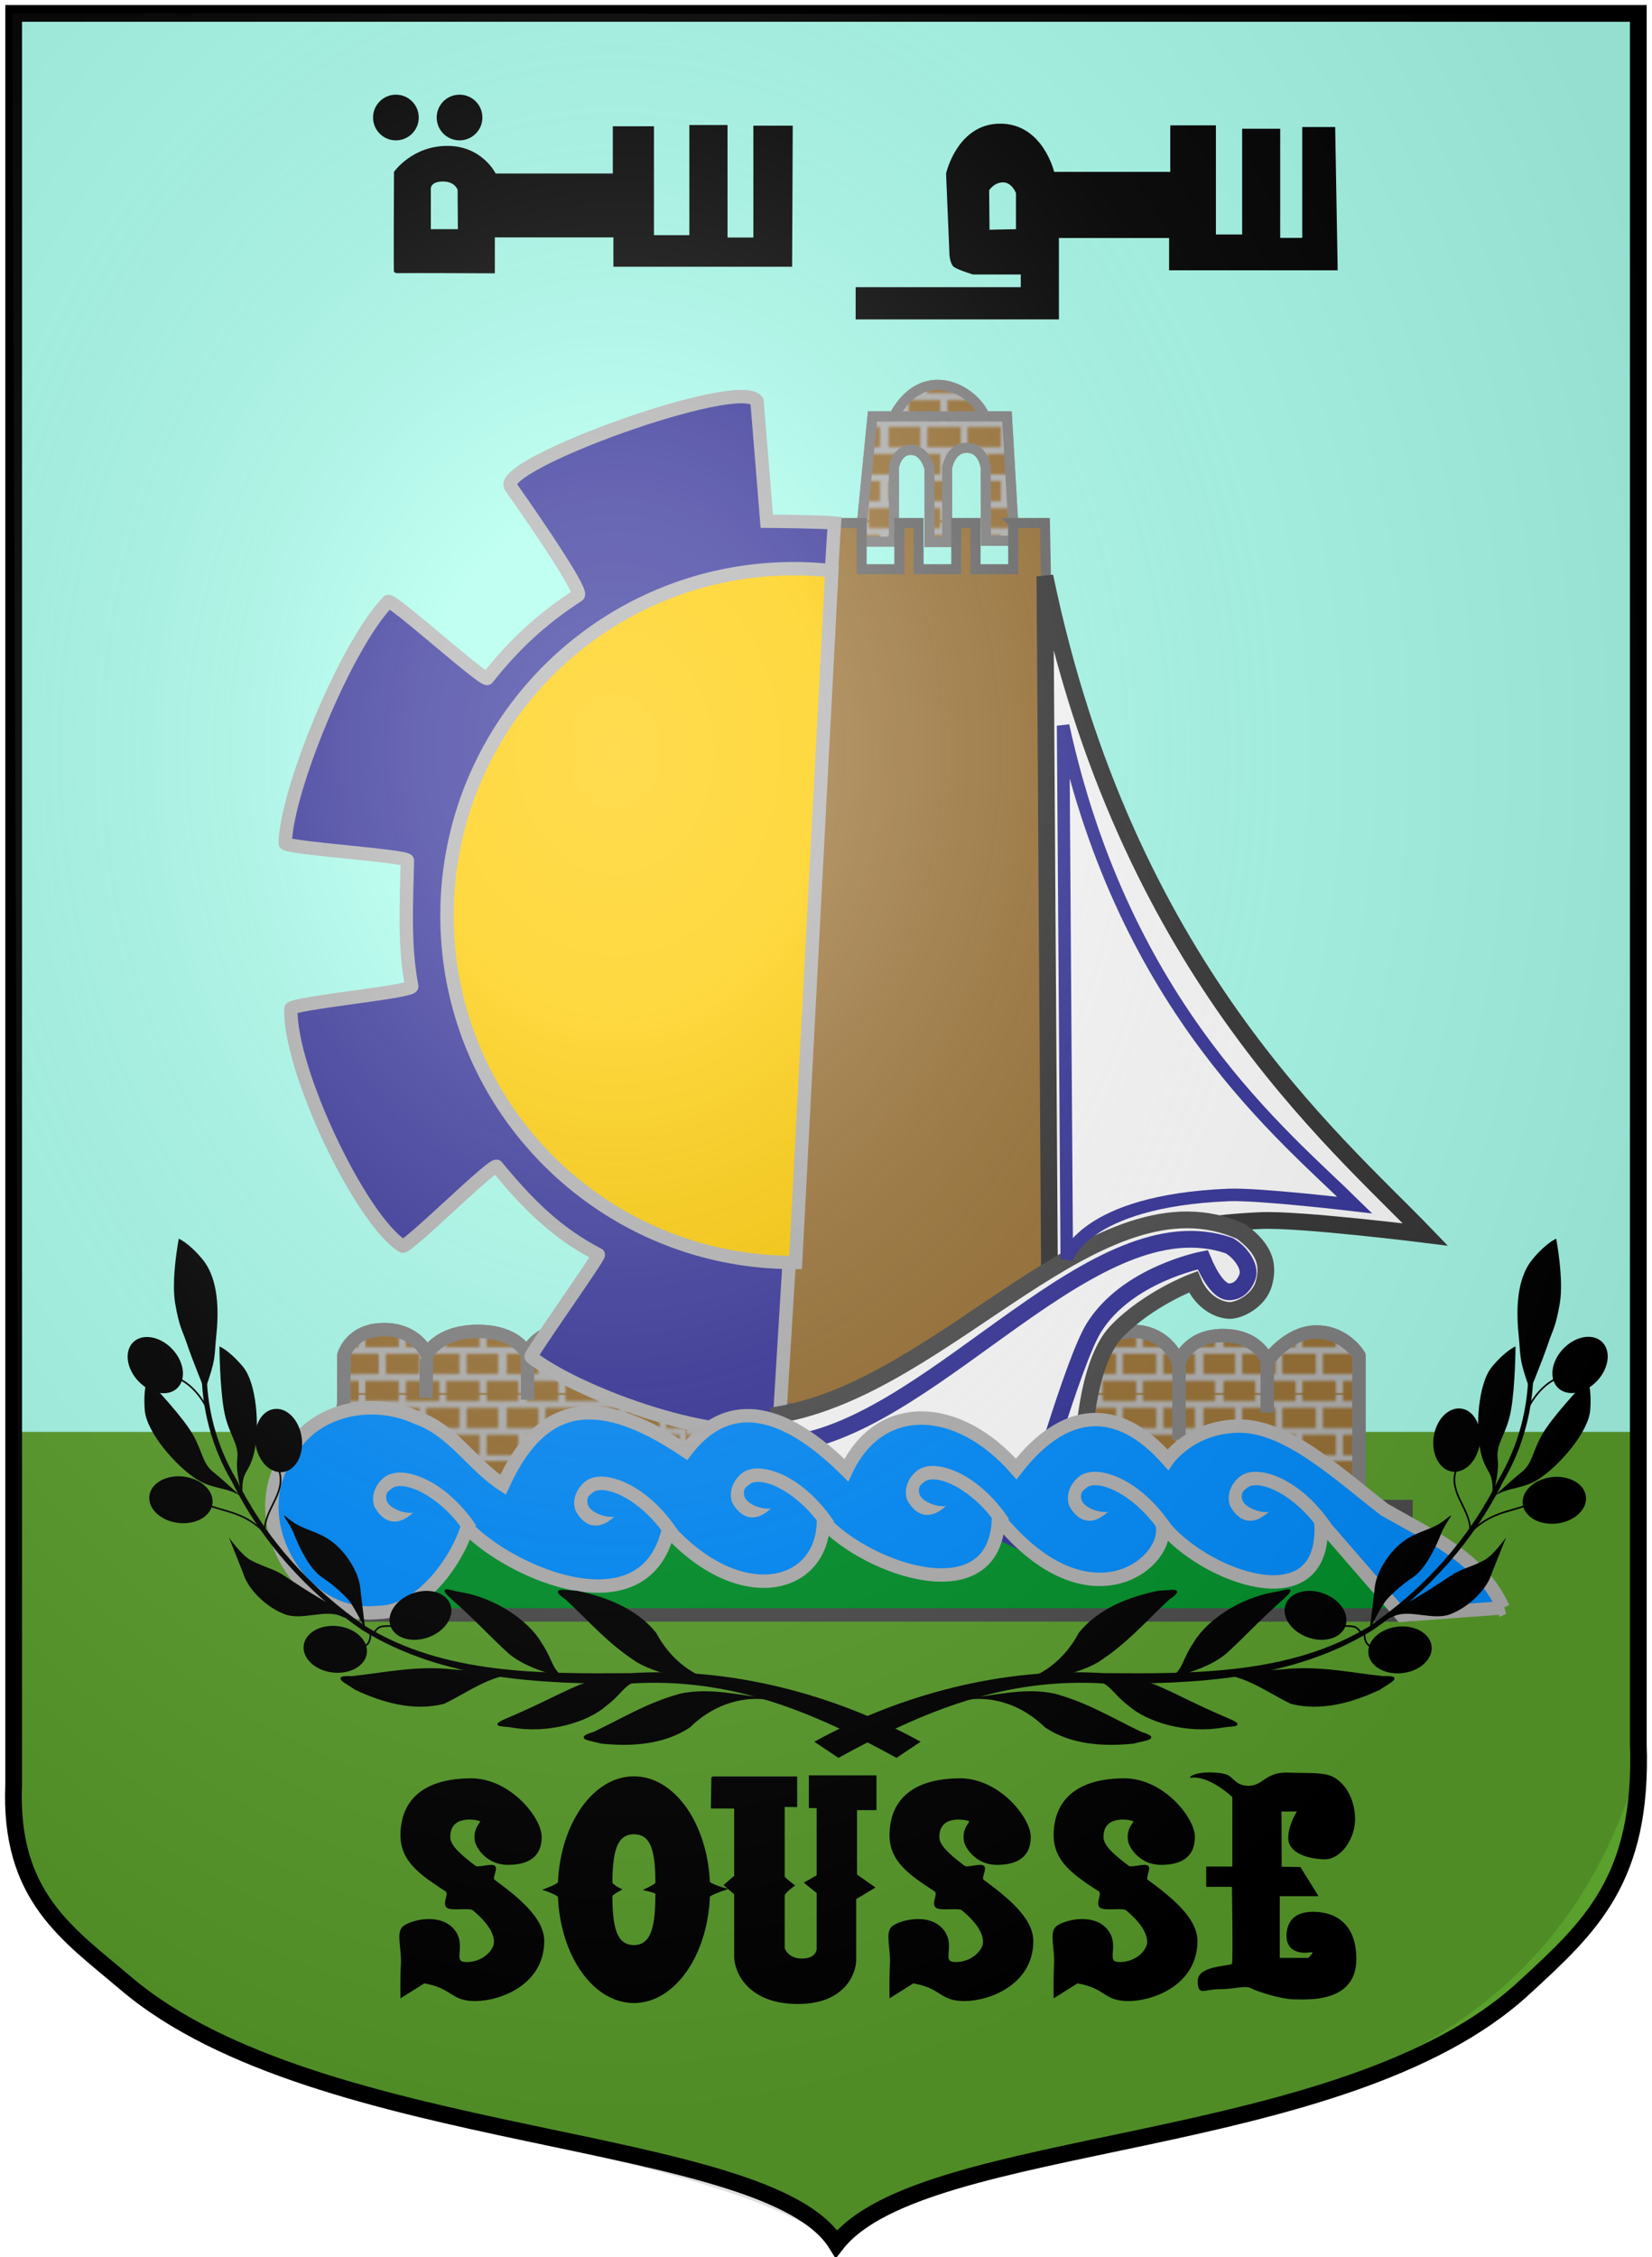 <svg xmlns="http://www.w3.org/2000/svg" xmlns:xlink="http://www.w3.org/1999/xlink" width="986.341" height="1347.531"><defs><pattern xlink:href="#a" id="j" patternTransform="translate(1027.996 298.991)"/><pattern xlink:href="#b" id="g"/><pattern xlink:href="#c" id="f" patternTransform="translate(1047.996 790.05)"/><pattern xlink:href="#d" id="e" patternTransform="translate(1047.996 661.032)"/><pattern xlink:href="#d" id="c" patternTransform="translate(1047.996 532.01)"/><pattern patternUnits="userSpaceOnUse" width="207.859" height="132.975" patternTransform="translate(1047.996 402.991)" id="d"><path d="M181.615 114.812h24.244v16.163h-24.244v-16.163zm-24 0h24.244v16.163h-24.244v-16.163zm-24.244 0h24.244v16.163H133.37v-16.163zm-24 0h24.244v16.163H109.37v-16.163zm-23.127 0h24.243v16.163H86.244v-16.163zm-24 0h24.243v16.163H62.244v-16.163zm-24.244 0h24.244v16.163H38v-16.163zm-24 0h24.244v16.163H14v-16.163zM169.615 98.65h24.244v16.162h-24.244V98.65zm-24 0h24.244v16.162h-24.244V98.65zm-24.244 0h24.244v16.162H121.37V98.65zm-24 0h24.244v16.162H97.37V98.65zm-23.127 0h24.243v16.162H74.244V98.65zm-24 0h24.243v16.162H50.244V98.65zM26 98.65h24.244v16.162H26V98.65zm-24 0h24.244v16.162H2V98.65zm179.615-16.163h24.244V98.65h-24.244V82.487zm-24 0h24.244V98.65h-24.244V82.487zm-24.244 0h24.244V98.65H133.37V82.487zm-24 0h24.244V98.65H109.37V82.487zm-23.127 0h24.243V98.65H86.244V82.487zm-24 0h24.243V98.65H62.244V82.487zm-24.244 0h24.244V98.65H38V82.487zm-24 0h24.244V98.65H14V82.487zm155.615-16h24.244V82.65h-24.244V66.487zm-24 0h24.244V82.65h-24.244V66.487zm-24.244 0h24.244V82.65H121.37V66.487zm-24 0h24.244V82.65H97.37V66.487zm-23.127 0h24.243V82.65H74.244V66.487zm-24 0h24.243V82.65H50.244V66.487zm-24.244 0h24.244V82.65H26V66.487zm-24 0h24.244V82.65H2V66.487zM169.615 98.65h24.244v16.162h-24.244V98.65zm-24 0h24.244v16.162h-24.244V98.65zm-24.244 0h24.244v16.162H121.37V98.65zm-24 0h24.244v16.162H97.37V98.65zm-23.127 0h24.243v16.162H74.244V98.65zm-24 0h24.243v16.162H50.244V98.65zM26 98.65h24.244v16.162H26V98.65zm-24 0h24.244v16.162H2V98.65zm179.615-16.163h24.244V98.65h-24.244V82.487zm-24 0h24.244V98.65h-24.244V82.487zm-24.244 0h24.244V98.65H133.37V82.487zm-24 0h24.244V98.65H109.37V82.487zm-23.127 0h24.243V98.65H86.244V82.487zm-24 0h24.243V98.65H62.244V82.487zm-24.244 0h24.244V98.65H38V82.487zm-24 0h24.244V98.65H14V82.487zm155.615-16h24.244V82.65h-24.244V66.487zm-24 0h24.244V82.65h-24.244V66.487zm-24.244 0h24.244V82.65H121.37V66.487zm-24 0h24.244V82.65H97.37V66.487zm-23.127 0h24.243V82.65H74.244V66.487zm-24 0h24.243V82.65H50.244V66.487zm-24.244 0h24.244V82.65H26V66.487zm-24 0h24.244V82.65H2V66.487zm179.615-16.162h24.244v16.162h-24.244V50.325zm-24 0h24.244v16.162h-24.244V50.325zm-24.244 0h24.244v16.162H133.37V50.325zm-24 0h24.244v16.162H109.37V50.325zm-23.127 0h24.243v16.162H86.244V50.325zm-24 0h24.243v16.162H62.244V50.325zm-24.244 0h24.244v16.162H38V50.325zm-24 0h24.244v16.162H14V50.325zm155.615-16.163h24.244v16.163h-24.244V34.162zm-24 0h24.244v16.163h-24.244V34.162zm-24.244 0h24.244v16.163H121.37V34.162zm-24 0h24.244v16.163H97.37V34.162zm-23.127 0h24.243v16.163H74.244V34.162zm-24 0h24.243v16.163H50.244V34.162zm-24.244 0h24.244v16.163H26V34.162zm-24 0h24.244v16.163H2V34.162zM181.615 18h24.244v16.162h-24.244V18zm-24 0h24.244v16.162h-24.244V18zm-24.244 0h24.244v16.162H133.37V18zm-24 0h24.244v16.162H109.37V18zm-23.127 0h24.243v16.162H86.244V18zm-24 0h24.243v16.162H62.244V18zM38 18h24.244v16.162H38V18zm-24 0h24.244v16.162H14V18zM169.615 2h24.244v16.162h-24.244V2zm-24 0h24.244v16.162h-24.244V2zM121.37 2h24.244v16.162H121.37V2zm-24 0h24.244v16.162H97.37V2zM74.244 2h24.243v16.162H74.244V2zm-24 0h24.243v16.162H50.244V2zM26 2h24.244v16.162H26V2zM2 2h24.244v16.162H2V2zm167.615 32.162h24.244v16.163h-24.244V34.162zm-24 0h24.244v16.163h-24.244V34.162zm-24.244 0h24.244v16.163H121.37V34.162zm-24 0h24.244v16.163H97.37V34.162zm-23.127 0h24.243v16.163H74.244V34.162zm-24 0h24.243v16.163H50.244V34.162zm-24.244 0h24.244v16.163H26V34.162zm-24 0h24.244v16.163H2V34.162zM181.615 18h24.244v16.162h-24.244V18zm-24 0h24.244v16.162h-24.244V18zm-24.244 0h24.244v16.162H133.37V18zm-24 0h24.244v16.162H109.37V18zm-23.127 0h24.243v16.162H86.244V18zm-24 0h24.243v16.162H62.244V18zM38 18h24.244v16.162H38V18zm-24 0h24.244v16.162H14V18zM169.615 2h24.244v16.162h-24.244V2zm-24 0h24.244v16.162h-24.244V2zM121.37 2h24.244v16.162H121.37V2zm-24 0h24.244v16.162H97.37V2zM74.244 2h24.243v16.162H74.244V2zm-24 0h24.243v16.162H50.244V2zM26 2h24.244v16.162H26V2zM2 2h24.244v16.162H2V2z" style="fill:none;stroke:#b3b3b3;stroke-width:4;stroke-linecap:round;stroke-linejoin:miter;stroke-miterlimit:4;stroke-opacity:1;stroke-dashoffset:0"/></pattern><pattern patternUnits="userSpaceOnUse" width="207.859" height="520.033" patternTransform="translate(1047.996 298.991)" id="b"><path style="fill:url(#d);stroke:none" d="M1047.996 402.991h207.859v132.975h-207.859z" transform="translate(-1047.996 -402.991)"/><path style="fill:url(#c);stroke:none" d="M1047.996 532.009h207.859v132.975h-207.859z" transform="translate(-1047.996 -402.991)"/><path style="fill:url(#e);stroke:none" d="M1047.996 661.032h207.859v132.975h-207.859z" transform="translate(-1047.996 -402.991)"/><path style="fill:url(#f);stroke:none" d="M1047.996 790.05h207.859v132.975h-207.859z" transform="translate(-1047.996 -402.991)"/></pattern><pattern patternUnits="userSpaceOnUse" width="207.859" height="520.033" patternTransform="translate(1047.996 298.991)" id="a"><path style="fill:url(#g);stroke:none" d="M0 0h207.859v520.033H0z"/></pattern><linearGradient id="h"><stop style="stop-color:#fff;stop-opacity:.911" offset="0"/><stop style="stop-color:#979797;stop-opacity:.156" offset="1"/></linearGradient><linearGradient id="i"><stop style="stop-color:white;stop-opacity:.314" offset="0"/><stop style="stop-color:white;stop-opacity:.251" offset=".19"/><stop style="stop-color:#6b6b6b;stop-opacity:.125" offset=".6"/><stop style="stop-color:black;stop-opacity:.125" offset="1"/></linearGradient><radialGradient r="300" fy="226.331" fx="221.445" cy="226.331" cx="221.445" gradientTransform="matrix(1.353 0 0 1.349 -77.63 -85.747)" gradientUnits="userSpaceOnUse" id="k" xlink:href="#i"/></defs><g style="display:inline"><path style="color:#000;fill:#afe;fill-opacity:1;fill-rule:evenodd;stroke:none;stroke-width:5.725;marker:none;visibility:visible;display:inline;overflow:visible;enable-background:accumulate" d="M10-4.645h970v856.884H10z" transform="translate(-1.837 12.656)"/><path style="color:#000;fill:#5aa02c;fill-opacity:1;fill-rule:evenodd;stroke:none;stroke-width:6;marker:none;visibility:visible;display:inline;overflow:visible;enable-background:accumulate" d="M10 842.142h970v188.144c2.857 81.428-28.972 109.743-68.571 146.204-107.314 98.81-358.745 86.844-410.174 152.558-41.428-67.143-309.371-57.927-424.112-155.415-34.723-29.501-70-51.919-67.143-119.062V842.142z" transform="translate(-1.837 12.656)"/><path style="color:#000;fill:none;stroke:#000;stroke-width:10;marker:none;visibility:visible;display:inline;overflow:visible;enable-background:accumulate" d="M10-4.656v1057.062c-2.857 67.143 32.434 89.561 67.156 119.063 114.741 97.488 382.665 88.263 424.094 155.406 51.429-65.714 302.874-53.753 410.188-152.563 39.599-36.46 71.42-64.758 68.562-146.187V-4.656H10z" transform="translate(-1.837 12.656)"/></g><g style="display:inline"><path d="M535.536 235.908c17.321-32.515 47.5-16.413 54.285 0h-54.285zm-19.25 65.66 6.468-65.66h80.307l3.725 64.145v10.102h-16.25l-.179-43.548s-1.25-11.964-11.25-11.964-11.786 11.964-11.786 11.964v44.286h-10.535v-43.929s-2.5-11.071-11.072-11.071c-8.571 0-10.178 10.357-10.178 10.357v44.464h-19.25v-9.146z" style="fill:#997032;fill-opacity:1;stroke:gray;stroke-width:6;stroke-linecap:butt;stroke-linejoin:miter;stroke-opacity:1" transform="translate(-1.837 12.656)"/><path style="fill:url(#a);fill-opacity:1;stroke:gray;stroke-width:6;stroke-linecap:butt;stroke-linejoin:miter;stroke-opacity:1" d="M535.536 235.908c17.321-32.515 47.5-16.413 54.285 0h-54.285zm-19.25 65.66 6.468-65.66h80.307l3.725 64.145v10.102h-16.25l-.179-43.548s-1.25-11.964-11.25-11.964-11.786 11.964-11.786 11.964v44.286h-10.535v-43.929s-2.5-11.071-11.072-11.071c-8.571 0-10.178 10.357-10.178 10.357v44.464h-19.25v-9.146z" transform="translate(-1.837 12.656)"/><path d="M606.786 299.548v27.595h-22.5v-27.595h-11.5v27.595h-22.5v-27.595h-11.5v27.595h-22.5v-27.595h-16.26L467.714 827.4s53.777 3.74 54.787 3.488c1.01-.252 63.893-16.162 63.893-16.162l47.892-70.797-8.572-444.381h-18.928z" style="fill:#997032;fill-opacity:1;stroke:#666;stroke-width:6;stroke-linecap:butt;stroke-linejoin:miter;stroke-opacity:1" transform="translate(-1.837 12.656)"/><path style="fill:url(#a);fill-opacity:1;stroke:none" d="M606.786 299.548v27.595h-22.5v-27.595h-11.5v27.595h-22.5v-27.595h-11.5v27.595h-22.5v-27.595h-16.26L467.714 827.4s53.777 3.74 54.787 3.488c1.01-.252 63.893-16.162 63.893-16.162l47.892-70.797-8.572-444.381h-18.928z" transform="translate(-1.837 12.656)"/><path style="fill:#997032;fill-opacity:1;stroke:gray;stroke-width:8;stroke-linecap:butt;stroke-linejoin:miter;stroke-opacity:1" d="M316.786 795.714v27.143M256.07 796.43c.751-.49 0 25.357 0 25.357m-48.928 7.857v-33.214s3.928-15.358 23.928-15.358 25.751 14.868 25.751 14.868 6.392-13.796 30.32-13.796c23.93 0 29.287 13.571 29.287 13.571s4.92-14.616 25.317-14.616 33.968 26.402 33.968 26.402l67.5 13.214 22.5 33.572-96.428 38.571-158.215-8.214-3.928-55zm498.639-28.787v45.93m52.675-47.099v30.849m54.716 47.83v-81.823S805 782.5 787.857 782.5 758.571 800 758.571 800s-4.976-15.355-26.595-15.355-26.262 16.426-26.262 16.426-6.428-18.928-27.5-18.928c-21.071 0-35 21.071-35 21.071l-3.928 63.572 89.285 18.571 84.602-6.992z" transform="translate(-1.837 12.656)"/><path d="M316.786 795.714v27.143M256.07 796.43c.751-.49 0 25.357 0 25.357m-48.928 7.857v-33.214s3.928-15.358 23.928-15.358 25.751 14.868 25.751 14.868 6.392-13.796 30.32-13.796c23.93 0 29.287 13.571 29.287 13.571s4.92-14.616 25.317-14.616 33.968 26.402 33.968 26.402l67.5 13.214 22.5 33.572-96.428 38.571-158.215-8.214-3.928-55zm498.639-28.787v45.93m52.675-47.099v30.849m54.716 47.83v-81.823S805 782.5 787.857 782.5 758.571 800 758.571 800s-4.976-15.355-26.595-15.355-26.262 16.426-26.262 16.426-6.428-18.928-27.5-18.928c-21.071 0-35 21.071-35 21.071l-3.928 63.572 89.285 18.571 84.602-6.992z" style="fill:url(#j);fill-opacity:1;stroke:gray;stroke-width:8;stroke-linecap:butt;stroke-linejoin:miter;stroke-opacity:1" transform="translate(-1.837 12.656)"/></g><g style="display:inline"><path style="fill:#e6e6e6;fill-opacity:1;fill-rule:evenodd;stroke:#000;stroke-width:.48;stroke-linecap:round;stroke-linejoin:miter;stroke-miterlimit:4;stroke-opacity:1;stroke-dasharray:none;stroke-dashoffset:0" d="M475.781 340.969c-106.563 0-192.937 86.374-192.937 192.937 0 106.563 86.374 192.938 192.937 192.938.608 0 1.207-.026 1.813-.031l20.187-384.594a194.715 194.715 0 0 0-22-1.25z" transform="translate(-1.837 12.656)"/><path style="fill:#35339a;fill-opacity:1;fill-rule:evenodd;stroke:#b3b3b3;stroke-width:8;stroke-linecap:round;stroke-linejoin:miter;stroke-miterlimit:4;stroke-opacity:1;stroke-dasharray:none;stroke-dashoffset:0" d="m459.655 110.84-5.857-71.735c-9.98-14.969-155.92 37.866-147.056 51.161 0 0 44.137 62.306 40.244 64.813-21.375 13.772-38.517 29.624-54.171 49.567-1.769 2.254-57.26-47.925-59.244-45.855-25.835 26.947-60.893 113.585-61.428 144.285-.05 2.9 73.399 7.495 72.915 10.372-.505 24.734-2.129 50.687 2.627 75.097.702 3.238-72.124 10.09-72.2 13.382-.847 36.682 41.408 125.476 66.62 141.627 2.614 1.675 54.338-49.937 56.307-47.54 18.518 22.54 35.773 39.841 60.646 52.667 1.228.634-41.256 60.183-40.167 61.038 26.045 20.448 105.092 50.946 148.007 43.363l33.128-541.172c-7.602-.768-40.371-1.07-40.371-1.07z" transform="translate(-1.837 200.294)"/><path style="fill:#fc0;fill-opacity:1;fill-rule:evenodd;stroke:#b3b3b3;stroke-width:8;stroke-linecap:round;stroke-linejoin:miter;stroke-miterlimit:4;stroke-opacity:1;stroke-dasharray:none;stroke-dashoffset:0" d="M475.781 326.844c-114.363 0-207.062 92.699-207.062 207.062 0 114.364 92.699 207.063 207.062 207.063.355 0 .708.002 1.063 0L498.5 328.094a209.466 209.466 0 0 0-22.719-1.25z" transform="translate(-1.837 12.656)"/></g><g style="display:inline"><path style="fill:#fff;stroke:#333;stroke-width:10;stroke-linecap:butt;stroke-linejoin:miter;stroke-opacity:1" d="M625.714 331.429c48.18 232.356 172.595 336.288 227.143 392.857 0 0-74.78-9.322-98.153-8.312-114.179 4.935-126.133 52.597-126.133 52.597l-2.857-437.142z" transform="translate(-1.837 12.656)"/><path style="fill:#fff;stroke:#4d4d4d;stroke-width:10;stroke-linecap:butt;stroke-linejoin:miter;stroke-opacity:1" d="M466.69 831.898c100.943-17.103 191.591-147.46 276.167-109.398 15 11.071 16.429 20.714 13.572 31.071-2.858 10.358-14.643 16.072-20.358 16.072-6.298-.092-16.506-4.62-21.785-17.143 0 0-26.786 10-45.715 29.643-18.928 19.643-20 71.786-20 71.786L615.714 880l-41.785-20-56.429 29.643s-57.5-33.572-56.429-35.357c1.072-1.786 6.429-22.5 5.62-22.388z" transform="translate(-1.837 12.656)"/><path style="fill:#00942a;fill-opacity:1;fill-rule:evenodd;stroke:#4d4d4d;stroke-width:8" d="M219.984 886.684h621.325v64.724H219.984z" transform="translate(-1.837 12.656)"/><path style="font-size:medium;font-style:normal;font-variant:normal;font-weight:400;font-stretch:normal;text-indent:0;text-align:start;text-decoration:none;line-height:normal;letter-spacing:normal;word-spacing:normal;text-transform:none;direction:ltr;block-progression:tb;writing-mode:lr-tb;text-anchor:start;color:#000;fill:#000;fill-opacity:1;stroke:none;stroke-width:8;marker:none;visibility:visible;display:inline;overflow:visible;enable-background:accumulate;font-family:Accanthis ADF Std;-inkscape-font-specification:Accanthis ADF Std" d="M746.656 866.094c-4.465.168-8.448 1.542-11.218 4.593-3.694 4.069-6.288 10.352-3.572 16.938 6.577 10.017 15.447 10.778 23.513 1.652-4.689 1.246-13.931-.892-16.285-5.398-2.047-4.963 1.11-6.527 2.281-7.817 1.17-1.289 4.131-2.386 8.906-1.812 9.55 1.148 24.551 8.83 37.157 24.344l6.187-5.032c-13.709-16.873-29.806-25.738-42.375-27.25-1.571-.188-3.105-.274-4.594-.218z" transform="translate(-1.837 12.656)"/><path d="M476.967 848.67C563.56 833.744 656 703.442 735.694 730.944c6.807 3.853 13.084 12.666 10.928 18.543-2.154 5.873-6.133 9.024-11.035 9.024-5.403-.08-11.093-8.23-15.622-19.158 0 0-45.33 8.64-65.139 40.78-12.388 20.101-37.871 109.788-37.871 109.788l-5.33 17.751-35.845-17.453-48.406 25.868s-49.326-29.296-48.407-30.855c.919-1.558-1.305-36.66-2-36.562z" style="fill:#fff;stroke:#35339a;stroke-width:10;stroke-linecap:butt;stroke-linejoin:miter;stroke-opacity:1" transform="translate(-1.837 12.656)"/><path style="fill:#008dff;fill-opacity:1;stroke:#b3b3b3;stroke-width:8;stroke-linecap:butt;stroke-linejoin:miter;stroke-opacity:1" d="M899.286 947.143c-13.448-29.959-44.458-43.423-70.932-58.682-26.023-20.042-57.336-49.808-86.38-49.808-29.046 0-42.904 20.023-42.904 20.023-30.182-34.196-62.018-31.17-90.499 5.61-34.917-39.976-81.665-41.358-101.428.714-45.266-44.985-75.873-37.894-95.873-11.465-57.306-38.774-88.172-25.541-109.102 20.15-17.885-11.455-29.854-32.549-51.29-39.98-26.3-12.312-61.754-5.641-76.342 21.135-28.551 37.695 5.893 100.708 53.518 95.004 24.112-.06 45.978-29.3 52.646-50.524 27.036 27.862 106.297 61.398 120.125 1.338 43.153 47.295 91.963 35.174 92.657-5.09 26.669 29.036 102.901 55.173 104.525-1.756 54.62 66.665 103.335 25.526 97.62 3.383 23.336 30.526 98.647 59.776 94.902-1.118l48.15 55.524 60.607-4.458z" transform="translate(-1.837 12.656)"/><path style="font-size:medium;font-style:normal;font-variant:normal;font-weight:400;font-stretch:normal;text-indent:0;text-align:start;text-decoration:none;line-height:normal;letter-spacing:normal;word-spacing:normal;text-transform:none;direction:ltr;block-progression:tb;writing-mode:lr-tb;text-anchor:start;color:#000;fill:#b3b3b3;fill-opacity:1;stroke:none;stroke-width:8;marker:none;visibility:visible;display:inline;overflow:visible;enable-background:accumulate;font-family:Accanthis ADF Std;-inkscape-font-specification:Accanthis ADF Std" d="M752.816 865.962c-4.462-.241-8.555.763-11.592 3.549-4.05 3.713-7.207 9.733-5.105 16.54 5.634 10.576 14.397 12.144 23.264 3.794-4.783.813-13.792-2.161-15.724-6.863-1.585-5.13 1.703-6.4 2.986-7.576 1.284-1.177 4.332-2 9.035-.99 9.405 2.016 23.641 11.036 34.775 27.637l6.622-4.444c-12.11-18.056-27.329-28.355-39.707-31.01-1.547-.331-3.067-.557-4.554-.637zm-96 0c-4.462-.241-8.555.763-11.592 3.549-4.05 3.713-7.207 9.733-5.105 16.54 5.634 10.576 14.397 12.144 23.264 3.794-4.783.813-13.792-2.161-15.724-6.863-1.585-5.13 1.703-6.4 2.986-7.576 1.284-1.177 4.332-2 9.035-.99 9.405 2.016 23.641 11.036 34.775 27.637l6.622-4.444c-12.11-18.056-27.329-28.355-39.707-31.01-1.547-.331-3.067-.557-4.554-.637zm-96.777-3.483c-4.461-.24-8.554.764-11.591 3.55-4.05 3.713-7.208 9.733-5.105 16.54 5.634 10.575 14.396 12.144 23.264 3.794-4.784.812-13.792-2.162-15.724-6.864-1.585-5.13 1.702-6.398 2.986-7.575 1.283-1.177 4.332-2 9.034-.991 9.405 2.016 23.642 11.036 34.776 27.638l6.621-4.444c-12.109-18.056-27.328-28.356-39.706-31.01-1.548-.332-3.068-.557-4.555-.638zm-104.484 1.488c-4.461-.241-8.554.763-11.591 3.549-4.05 3.714-7.207 9.733-5.105 16.54 5.634 10.576 14.397 12.144 23.264 3.794-4.784.813-13.792-2.161-15.724-6.863-1.585-5.13 1.703-6.4 2.986-7.576 1.283-1.177 4.332-2 9.035-.99 9.405 2.016 23.64 11.036 34.775 27.638l6.622-4.445c-12.11-18.056-27.329-28.355-39.707-31.01-1.547-.331-3.067-.557-4.555-.637zm-93.513 4.882c-4.461-.241-8.554.763-11.591 3.549-4.05 3.713-7.207 9.733-5.105 16.54 5.634 10.576 14.397 12.144 23.264 3.794-4.784.813-13.792-2.161-15.724-6.863-1.585-5.13 1.702-6.4 2.986-7.576 1.283-1.177 4.332-2 9.035-.99 9.405 2.016 23.64 11.036 34.775 27.638l6.621-4.445c-12.109-18.056-27.328-28.355-39.706-31.01-1.547-.331-3.067-.557-4.555-.637zm-120.087-2.402c-4.462-.24-8.554.764-11.592 3.55-4.05 3.713-7.207 9.733-5.105 16.54 5.634 10.575 14.397 12.144 23.264 3.794-4.783.812-13.792-2.162-15.724-6.864-1.584-5.13 1.703-6.399 2.986-7.576 1.284-1.177 4.333-1.999 9.035-.99 9.405 2.016 23.641 11.036 34.775 27.638l6.622-4.444c-12.11-18.056-27.328-28.356-39.707-31.01-1.547-.332-3.067-.558-4.554-.638z" transform="translate(-1.837 12.656)"/><path d="M636.573 420.519c36.931 169.285 132.298 245.006 174.111 286.219 0 0-57.322-6.791-75.237-6.055-87.522 3.595-96.684 38.32-96.684 38.32l-2.19-318.484z" style="fill:#fff;stroke:#35339a;stroke-width:7.473;stroke-linecap:butt;stroke-linejoin:miter;stroke-opacity:1" transform="translate(-1.837 12.656)"/></g><g style="display:inline"><path d="M915.656 776.375c-.368 9.159-.76 18.3-1.281 27.438v.093c.172 23.382-5.86 46.44-17.781 66.563l-.031.03-.032.063c-17.44 35.312-44.536 65.335-77 87.563-.019.013-.043.018-.062.031-46.948 28.822-104.435 28.362-158.219 28h-.062c-59.987-3.697-121.712 12.61-173.152 40.938l14.397 9.636c51.208-28.2 99.654-48.054 158.808-44.39l.063.03h.03c53.82.362 111.841-2.265 159.76-31.714h.031l.031-.031c32.847-22.477 60.3-52.845 78-88.625.02-.042.042-.083.063-.125 12.143-20.55 18.314-44.042 18.156-67.875v-.094c.52-9.137.914-18.275 1.281-27.406l-3-.125z" style="font-size:medium;font-style:normal;font-variant:normal;font-weight:400;font-stretch:normal;text-indent:0;text-align:start;text-decoration:none;line-height:normal;letter-spacing:normal;word-spacing:normal;text-transform:none;direction:ltr;block-progression:tb;writing-mode:lr-tb;text-anchor:start;color:#000;fill:#000;fill-opacity:1;stroke:none;stroke-width:3;marker:none;visibility:visible;display:inline;overflow:visible;enable-background:accumulate;font-family:Accanthis ADF Std;-inkscape-font-specification:Accanthis ADF Std" transform="translate(-1.837 12.656)"/><path d="M578.708 1001.56c17.63-2.618 35.007 4.316 47.41 16.622 15.47 10.218 34.644 11.392 52.556 9.546 6.883-1.968 16.173-2.476 4.416-6.052-18.638-8.928-31.682-17.258-51.58-22.79-18.326-4.02-37.099 1.555-52.802 2.675z" style="fill:#000;stroke:#000;stroke-width:1px;stroke-linecap:butt;stroke-linejoin:miter;stroke-opacity:1" transform="translate(-1.837 12.656)"/><path style="fill:#000;stroke:#000;stroke-width:.769px;stroke-linecap:butt;stroke-linejoin:miter;stroke-opacity:1" d="M651.138 990.105c13.713-.188 13.216 6.525 24.982 15.395 10.748 9.38 33.82 16.706 56.24 12.672 5.45-.795 12.586-.23 3.988-4.163-21.51-9.076-30.067-14.267-44.672-20.526-13.562-4.945-28.448-2.62-40.538-3.378z" transform="translate(-1.837 12.656)"/><path style="fill:#000;stroke:#000;stroke-width:1px;stroke-linecap:butt;stroke-linejoin:miter;stroke-opacity:1" d="M721.417 989.102c15.77-8.308 35.556 7.396 51.333 14.901 17.98 4.521 36.462-.72 52.753-8.391 5.844-4.136 14.441-7.692 2.163-7.174-20.542-2.253-35.609-5.795-56.216-4.427-18.623 2.274-35.585-1.166-50.033 5.09zM606.138 992.552c17.6-2.825 32.073-14.68 40.183-30.154 11.665-14.411 29.591-21.317 47.225-24.963 7.156-.202 16.166-2.52 6.037 4.437-15.074 14.136-24.997 26.015-42.297 37.294-16.258 9.363-35.838 9.715-51.148 13.386z" transform="translate(-1.837 12.656)"/><path d="M696.116 990.803c13.036-4.258 10.394-10.45 18.658-22.649 7.136-12.352 26.597-26.748 49.116-30.184 5.415-1.012 11.984-3.855 5.12 2.648-17.416 15.547-23.834 23.227-35.629 33.874-11.232 9.067-26.07 11.684-37.265 16.311z" style="fill:#000;stroke:#000;stroke-width:.769px;stroke-linecap:butt;stroke-linejoin:miter;stroke-opacity:1" transform="translate(-1.837 12.656)"/><path transform="rotate(19.915 1310.165 592.436) scale(1.182)" d="M814.286 948.214c0 6.51-7.196 11.786-16.072 11.786s-16.071-5.277-16.071-11.786c0-6.509 7.195-11.785 16.071-11.785 8.876 0 16.072 5.276 16.072 11.785z" style="fill:#000;fill-opacity:1;fill-rule:evenodd;stroke:none"/><path style="fill:#000;fill-opacity:1;fill-rule:evenodd;stroke:none" d="M814.286 948.214c0 6.51-7.196 11.786-16.072 11.786s-16.071-5.277-16.071-11.786c0-6.509 7.195-11.785 16.071-11.785 8.876 0 16.072 5.276 16.072 11.785z" transform="rotate(-6.946 -229.604 1939.449) scale(1.182)"/><path d="M814.375 962.054s-1.607-2.679-3.571-3.483c-1.965-.803-8.572-.535-8.572-.535M816.518 962.232c-.447 10.714 8.928 8.214 8.928 8.214" style="fill:none;stroke:#000;stroke-width:1px;stroke-linecap:butt;stroke-linejoin:miter;stroke-opacity:1" transform="translate(-1.837 12.656)"/><path d="M822.77 933.924c1.514-9.092 8.586-20.456 17.424-26.77 8.84-6.313 16.668-6.313 24.497-12.626 7.828-6.314.505.757-2.526 8.586-3.03 7.829-9.344 20.96-16.667 25.759-7.324 4.798-14.826 11.959-16.772 14.732-3.489 4.969-9.094 16.425-9.094 16.425s2.913-23.423 3.137-26.106zM891.358 929.564c-3.783 8.405-13.519 17.59-23.675 21.44-10.157 3.851-24.167-3.07-33.347 1.038-9.18 4.109-2.226-2.364 5.137-6.395 11.493-6.292 22.462-13.592 28.115-17.374 7.277-4.868 11.577-4.878 20.48-9.588 5.366-2.84 12.982-13.563 12.982-13.563s-8.79 21.905-9.692 24.442zM887.383 886.57c10.86-13.133 20.96-8.335 33.335-16.416s29.547-28.032 30.557-40.911c1.01-12.88-1.515-18.435-1.515-18.435s-16.415 16.92-24.749 29.042c-8.333 12.121-7.323 20.455-14.647 26.264-7.324 5.808-22.864 20.404-22.98 20.455z" style="fill:#000;stroke:none" transform="translate(-1.837 12.656)"/><path style="fill:#000;stroke:none" d="M892.74 881.35c1.456-16.978-3.755-13.134-6.919-27.571-3.164-14.437-1.433-40.703 6.873-50.599 8.305-9.895 14-12.089 14-12.089s-.148 23.574-2.698 38.061c-2.55 14.488-9.111 19.725-7.957 29 1.154 9.276-3.347 23.08-3.3 23.198zM915.418 817.421c-6.936-19.656-5.43-18.938-6.918-33.642-1.914-18.901.174-34.99 8.48-44.885 8.305-9.895 14-12.089 14-12.089s4.673 24.288 2.123 38.776c-2.55 14.487-3.9 14.785-6.886 23.643-3.667 10.883-10.846 28.079-10.799 28.197z" transform="translate(-1.837 12.656)"/><path transform="rotate(-6.946 -919.222 1135.556) scale(1.182)" d="M814.286 948.214c0 6.51-7.196 11.786-16.072 11.786s-16.071-5.277-16.071-11.786c0-6.509 7.195-11.785 16.071-11.785 8.876 0 16.072 5.276 16.072 11.785z" style="fill:#000;fill-opacity:1;fill-rule:evenodd;stroke:none"/><path transform="rotate(-81.706 755.669 1032.852) scale(1.182)" d="M814.286 948.214c0 6.51-7.196 11.786-16.072 11.786s-16.071-5.277-16.071-11.786c0-6.509 7.195-11.785 16.071-11.785 8.876 0 16.072 5.276 16.072 11.785z" style="fill:#000;fill-opacity:1;fill-rule:evenodd;stroke:none;display:inline"/><path transform="rotate(-46.583 588.06 967.92) scale(1.182)" d="M814.286 948.214c0 6.51-7.196 11.786-16.072 11.786s-16.071-5.277-16.071-11.786c0-6.509 7.195-11.785 16.071-11.785 8.876 0 16.072 5.276 16.072 11.785z" style="fill:#000;fill-opacity:1;fill-rule:evenodd;stroke:none;display:inline"/><path d="M872.143 862.5c-7.104 14.893 7.394 24.583 7.5 38.036M915.179 885.357c-14.268 5.14-23.091 4.783-35.715 16.964M933.571 809.286c-13.571 4.643-20 20-20 20" style="fill:none;stroke:#000;stroke-width:1px;stroke-linecap:butt;stroke-linejoin:miter;stroke-opacity:1" transform="translate(-1.837 12.656)"/><path style="font-size:medium;font-style:normal;font-variant:normal;font-weight:400;font-stretch:normal;text-indent:0;text-align:start;text-decoration:none;line-height:normal;letter-spacing:normal;word-spacing:normal;text-transform:none;direction:ltr;block-progression:tb;writing-mode:lr-tb;text-anchor:start;color:#000;fill:#000;fill-opacity:1;stroke:none;stroke-width:3;marker:none;visibility:visible;display:inline;overflow:visible;enable-background:accumulate;font-family:Accanthis ADF Std;-inkscape-font-specification:Accanthis ADF Std" d="M915.656 776.375c-.368 9.159-.76 18.3-1.281 27.438v.093c.172 23.382-5.86 46.44-17.781 66.563l-.031.03-.032.063c-17.44 35.312-44.536 65.335-77 87.563-.019.013-.043.018-.062.031-46.948 28.822-104.435 28.362-158.219 28h-.062c-59.987-3.697-121.712 12.61-173.152 40.938l14.397 9.636c51.208-28.2 99.654-48.054 158.808-44.39l.063.03h.03c53.82.362 111.841-2.265 159.76-31.714h.031l.031-.031c32.847-22.477 60.3-52.845 78-88.625.02-.042.042-.083.063-.125 12.143-20.55 18.314-44.042 18.156-67.875v-.094c.52-9.137.914-18.275 1.281-27.406l-3-.125z" transform="matrix(-1 0 0 1 1037.715 12.656)"/><path style="fill:#000;stroke:#000;stroke-width:1px;stroke-linecap:butt;stroke-linejoin:miter;stroke-opacity:1" d="M578.708 1001.56c17.63-2.618 35.007 4.316 47.41 16.622 15.47 10.218 34.644 11.392 52.556 9.546 6.883-1.968 16.173-2.476 4.416-6.052-18.638-8.928-31.682-17.258-51.58-22.79-18.326-4.02-37.099 1.555-52.802 2.675z" transform="matrix(-1 0 0 1 1037.715 12.656)"/><path d="M651.138 990.105c13.713-.188 13.216 6.525 24.982 15.395 10.748 9.38 33.82 16.706 56.24 12.672 5.45-.795 12.586-.23 3.988-4.163-21.51-9.076-30.067-14.267-44.672-20.526-13.562-4.945-28.448-2.62-40.538-3.378z" style="fill:#000;stroke:#000;stroke-width:.769px;stroke-linecap:butt;stroke-linejoin:miter;stroke-opacity:1" transform="matrix(-1 0 0 1 1037.715 12.656)"/><path d="M721.417 989.102c15.77-8.308 35.556 7.396 51.333 14.901 17.98 4.521 36.462-.72 52.753-8.391 5.844-4.136 14.441-7.692 2.163-7.174-20.542-2.253-35.609-5.795-56.216-4.427-18.623 2.274-35.585-1.166-50.033 5.09zM606.138 992.552c17.6-2.825 32.073-14.68 40.183-30.154 11.665-14.411 29.591-21.317 47.225-24.963 7.156-.202 16.166-2.52 6.037 4.437-15.074 14.136-24.997 26.015-42.297 37.294-16.258 9.363-35.838 9.715-51.148 13.386z" style="fill:#000;stroke:#000;stroke-width:1px;stroke-linecap:butt;stroke-linejoin:miter;stroke-opacity:1" transform="matrix(-1 0 0 1 1037.715 12.656)"/><path style="fill:#000;stroke:#000;stroke-width:.769px;stroke-linecap:butt;stroke-linejoin:miter;stroke-opacity:1" d="M696.116 990.803c13.036-4.258 10.394-10.45 18.658-22.649 7.136-12.352 26.597-26.748 49.116-30.184 5.415-1.012 11.984-3.855 5.12 2.648-17.416 15.547-23.834 23.227-35.629 33.874-11.232 9.067-26.07 11.684-37.265 16.311z" transform="matrix(-1 0 0 1 1037.715 12.656)"/><path style="fill:#000;fill-opacity:1;fill-rule:evenodd;stroke:none" d="M814.286 948.214c0 6.51-7.196 11.786-16.072 11.786s-16.071-5.277-16.071-11.786c0-6.509 7.195-11.785 16.071-11.785 8.876 0 16.072 5.276 16.072 11.785z" transform="matrix(-1.111 .403 .403 1.111 755.73 -410.845)"/><path transform="matrix(-1.173 -.143 -.143 1.173 1272.074 -13.53)" d="M814.286 948.214c0 6.51-7.196 11.786-16.072 11.786s-16.071-5.277-16.071-11.786c0-6.509 7.195-11.785 16.071-11.785 8.876 0 16.072 5.276 16.072 11.785z" style="fill:#000;fill-opacity:1;fill-rule:evenodd;stroke:none"/><path style="fill:none;stroke:#000;stroke-width:1px;stroke-linecap:butt;stroke-linejoin:miter;stroke-opacity:1" d="M814.375 962.054s-1.607-2.679-3.571-3.483c-1.965-.803-8.572-.535-8.572-.535M816.518 962.232c-.447 10.714 8.928 8.214 8.928 8.214" transform="matrix(-1 0 0 1 1037.715 12.656)"/><path style="fill:#000;stroke:none" d="M822.77 933.924c1.514-9.092 8.586-20.456 17.424-26.77 8.84-6.313 16.668-6.313 24.497-12.626 7.828-6.314.505.757-2.526 8.586-3.03 7.829-9.344 20.96-16.667 25.759-7.324 4.798-14.826 11.959-16.772 14.732-3.489 4.969-9.094 16.425-9.094 16.425s2.913-23.423 3.137-26.106zM891.358 929.564c-3.783 8.405-13.519 17.59-23.675 21.44-10.157 3.851-24.167-3.07-33.347 1.038-9.18 4.109-2.226-2.364 5.137-6.395 11.493-6.292 22.462-13.592 28.115-17.374 7.277-4.868 11.577-4.878 20.48-9.588 5.366-2.84 12.982-13.563 12.982-13.563s-8.79 21.905-9.692 24.442zM887.383 886.57c10.86-13.133 20.96-8.335 33.335-16.416s29.547-28.032 30.557-40.911c1.01-12.88-1.515-18.435-1.515-18.435s-16.415 16.92-24.749 29.042c-8.333 12.121-7.323 20.455-14.647 26.264-7.324 5.808-22.864 20.404-22.98 20.455z" transform="matrix(-1 0 0 1 1037.715 12.656)"/><path d="M892.74 881.35c1.456-16.978-3.755-13.134-6.919-27.571-3.164-14.437-1.433-40.703 6.873-50.599 8.305-9.895 14-12.089 14-12.089s-.148 23.574-2.698 38.061c-2.55 14.488-9.111 19.725-7.957 29 1.154 9.276-3.347 23.08-3.3 23.198zM915.418 817.421c-6.936-19.656-5.43-18.938-6.918-33.642-1.914-18.901.174-34.99 8.48-44.885 8.305-9.895 14-12.089 14-12.089s4.673 24.288 2.123 38.776c-2.55 14.487-3.9 14.785-6.886 23.643-3.667 10.883-10.846 28.079-10.799 28.197z" style="fill:#000;stroke:none" transform="matrix(-1 0 0 1 1037.715 12.656)"/><path style="fill:#000;fill-opacity:1;fill-rule:evenodd;stroke:none" d="M814.286 948.214c0 6.51-7.196 11.786-16.072 11.786s-16.071-5.277-16.071-11.786c0-6.509 7.195-11.785 16.071-11.785 8.876 0 16.072 5.276 16.072 11.785z" transform="matrix(-1.173 -.143 -.143 1.173 1179.93 -102.815)"/><path style="fill:#000;fill-opacity:1;fill-rule:evenodd;stroke:none;display:inline" d="M814.286 948.214c0 6.51-7.196 11.786-16.072 11.786s-16.071-5.277-16.071-11.786c0-6.509 7.195-11.785 16.071-11.785 8.876 0 16.072 5.276 16.072 11.785z" transform="scale(-1.182 1.182) rotate(-81.706 201.157 1380.728)"/><path style="fill:#000;fill-opacity:1;fill-rule:evenodd;stroke:none;display:inline" d="M814.286 948.214c0 6.51-7.196 11.786-16.072 11.786s-16.071-5.277-16.071-11.786c0-6.509 7.195-11.785 16.071-11.785 8.876 0 16.072 5.276 16.072 11.785z" transform="scale(-1.182 1.182) rotate(-46.583 59.334 1837.033)"/><path style="fill:none;stroke:#000;stroke-width:1px;stroke-linecap:butt;stroke-linejoin:miter;stroke-opacity:1" d="M872.143 862.5c-7.104 14.893 7.394 24.583 7.5 38.036M915.179 885.357c-14.268 5.14-23.091 4.783-35.715 16.964M933.571 809.286c-13.571 4.643-20 20-20 20" transform="matrix(-1 0 0 1 1037.715 12.656)"/></g><g style="display:inline"><path style="fill:#000;stroke:#000;stroke-width:1px;stroke-linecap:butt;stroke-linejoin:miter;stroke-opacity:1" d="M713.168 1048.051c5.556-3.283 18.435-2.273 21.718-.505 3.283 1.768 5.303 6.819 13.385 6.314 8.08-.505 9.596-8.334 22.728-7.83 13.132.506 21.718-.504 27.527 3.031 5.808 3.536 11.364 11.365 11.869 23.234.505 11.87-8.081 24.749-17.93 24.496-9.85-.252-20.708-3.788-20.961-11.87-.253-8.08 5.556-16.667 5.556-16.667h-10.607l.127 33.967 11.394.164 10.225 16.429h-22.756v37.829h17.678s5.808-5.051.757-4.294c-5.05.758-14.142 0-13.384-10.606.757-10.607 8.839-12.627 15.405-12.627 6.566 0 25.253 1.768 25.253 27.78 0 26.01-29.294 23.485-36.618 23.485-7.323 0-21.718-4.546-25.506-6.566-3.788-2.02-9.596.505-19.193.505-9.596 0-12.374 4.293-12.374-4.545 0-8.84 19.647-8.082 20.405-9.85.757-1.767 0-46.719 0-46.719h-15.354v-11.112h15.606v-42.173s-13.586-13.132-24.95-11.87zm-286.108.25h50.237v17.318l-7.447-.12v42.2c.51 1.178 5.892 5.18 5.892 5.18s-5.892 4.14-5.892 6.07v31.378s1.765 6.692 10.856 6.692c9.092 0 9.218-6.187 9.218-6.187v-33.668l-7.321-5.893 7.321-4.107v-40.892l-4.675-.091v-18.51h39.399v19.766h-11.617v39.2l10.607 7.45-11.112 6.693v36.744c0 6.566-5.556 25.633-34.345 25.633-28.79 0-37.25-17.93-37.502-27.527v-37.752l-6.071-5.178 6.071-5.357v-40.893h-13.893l.274-18.149zm-46.748-.06c-23.829 0-43.314 27.72-44.84 62.754-.065 1.466-8.43 4.434-8.43 4.434s8.363 2.87 8.423 4.286c1.478 35.102 20.985 62.87 44.847 62.87 23.892 0 43.445-27.835 44.884-62.995.057-1.376 9.808-4.54 9.808-4.54s-9.759-2.752-9.83-4.296c-1.608-34.92-21.087-62.513-44.862-62.513zm0 33.594c11.579 0 13.197 12.663 13.362 29.422.012 1.202-6.55 4.172-6.55 4.172s6.563 1.434 6.556 2.389c-.123 17.237-1.61 31.174-13.368 31.174-11.523 0-13.18-12.952-13.358-29.65-.014-1.284 5.41-4.04 5.41-4.04s-5.423-2.767-5.406-4.175c.2-16.515 1.92-29.292 13.354-29.292zm293.295-32.42c-37.857 0-42.178 22.014-42.178 33.442 0 15.347 11.394 23.203 26.685 33.136 2.666 1.732-1.85 7.46.738 9.729 2.359 2.067 13.336-.25 15.61 1.626 11.868 9.795 13.28 16.913 12.68 20.509-.713 4.286-6.81 11.255-16.81 11.255s.49-10.53-8.096-20.127-26.264-4.546-29.8-1.01c-3.535 3.535-.252 12.879-.757 21.97-.505 9.092-.253 19.446-.253 19.446l13.638-8.586c17.425 3.03 15.91 10.606 30.557 10.606 14.647 0 40.658-9.596 40.658-35.355 0-13.36-14.944-25.496-29.402-36.129-2.038-1.499 1.994-7.009.018-8.447-1.82-1.325-9.654 1.418-11.35.146-8.586-6.44-15.157-12.196-15.33-17.19-.504-14.647 16.416-11.364 18.436-10.354 2.02 1.01-4.293 3.789-2.778 12.375.589 3.336 6.566 13.637 19.193 13.637 12.627 0 19.698-5.051 19.698-16.163 0-11.111-18.183-34.092-41.157-34.515zm-98 0c-37.857 0-42.178 22.014-42.178 33.442 0 15.347 11.394 23.203 26.685 33.136 2.666 1.732-1.85 7.46.738 9.729 2.359 2.067 13.336-.25 15.61 1.626 11.868 9.795 13.28 16.913 12.68 20.509-.713 4.286-6.81 11.255-16.81 11.255s.49-10.53-8.096-20.127-26.264-4.546-29.8-1.01c-3.535 3.535-.252 12.879-.757 21.97-.505 9.092-.253 19.446-.253 19.446l13.638-8.586c17.425 3.03 15.91 10.606 30.557 10.606 14.647 0 40.658-9.596 40.658-35.355 0-13.36-14.944-25.496-29.402-36.129-2.038-1.499 1.994-7.009.018-8.447-1.82-1.325-9.654 1.418-11.35.146-8.586-6.44-15.157-12.196-15.33-17.19-.504-14.647 16.416-11.364 18.436-10.354 2.02 1.01-4.293 3.789-2.778 12.375.589 3.336 6.566 13.637 19.193 13.637 12.627 0 19.698-5.051 19.698-16.163 0-11.111-18.183-34.092-41.157-34.515zm-292 0c-37.857 0-42.178 22.014-42.178 33.442 0 15.347 11.394 23.203 26.685 33.136 2.666 1.732-1.85 7.46.738 9.729 2.359 2.067 13.336-.25 15.61 1.626 11.868 9.795 13.28 16.913 12.68 20.509-.713 4.286-6.81 11.255-16.81 11.255s.49-10.53-8.096-20.127-26.264-4.546-29.8-1.01c-3.535 3.535-.252 12.879-.757 21.97-.505 9.092-.253 19.446-.253 19.446l13.638-8.586c17.425 3.03 15.91 10.606 30.557 10.606 14.647 0 40.658-9.596 40.658-35.355 0-13.36-14.944-25.496-29.402-36.129-2.038-1.499 1.994-7.009.018-8.447-1.82-1.325-9.654 1.418-11.35.146-8.586-6.44-15.157-12.196-15.33-17.19-.504-14.647 16.416-11.364 18.436-10.354 2.02 1.01-4.293 3.789-2.778 12.375.589 3.336 6.566 13.637 19.193 13.637 12.627 0 19.698-5.051 19.698-16.163 0-11.111-18.183-34.092-41.157-34.515z" transform="translate(-1.837 12.656)"/><path style="fill:#000;fill-rule:evenodd;stroke:#000;stroke-width:1px;stroke-linecap:butt;stroke-linejoin:miter;stroke-opacity:1" d="m592.143 125 16.786-.357V102.5s-2.5-6.786-8.215-6.786c-5.714 0-8.79 5.075-8.79 5.075l.219 24.211zm206.383-61.323h-18.688v66.165h-14.142V64.688h-21.719v63.134H727.31V62.667h-26.264v27.78H630.84s-6.566-28.79-31.82-28.79c-25.253 0-31.82 29.294-31.82 29.294l2.021 48.488s.333 5.025 2.297 6.722c1.964 1.696 11.34 4.553 11.34 4.553h28.928v8.572h-98.572V177.5h120.357v-48.571h66.786v19.285H800l-1.474-84.537z" transform="translate(-1.837 12.656)"/><path style="fill:#000;stroke:#000;stroke-width:1px;stroke-linecap:butt;stroke-linejoin:miter;stroke-opacity:1" d="M275.714 124.643h-17.143v-25s.058-4.45 7.708-4.45 9.271 5.353 9.271 5.353l.164 24.097zm198.929-61.786h-22.5v66.786h-16.429V62.5H413.93v65.714h-22.143v-65h-23.572V91.43H297.5s-7.882-16.503-28.584-16.503c-20.702 0-31.342 15.184-31.342 15.184s-.32 60.21 0 59.89c.32-.32 59.212 0 59.212 0v-21.429h71.785v17.5h105.715l.357-83.214z" transform="translate(-1.837 12.656)"/><path style="fill:#000;fill-opacity:1;fill-rule:evenodd;stroke:#000;stroke-width:3;stroke-linecap:round;stroke-linejoin:miter;stroke-miterlimit:4;stroke-opacity:1;stroke-dasharray:none;stroke-dashoffset:0" d="M250.357 57.5c0 6.706-5.436 12.143-12.143 12.143-6.706 0-12.143-5.437-12.143-12.143s5.437-12.143 12.143-12.143c6.707 0 12.143 5.437 12.143 12.143z" transform="translate(-1.837 12.656)"/><path d="M250.357 57.5c0 6.706-5.436 12.143-12.143 12.143-6.706 0-12.143-5.437-12.143-12.143s5.437-12.143 12.143-12.143c6.707 0 12.143 5.437 12.143 12.143z" style="fill:#000;fill-opacity:1;fill-rule:evenodd;stroke:#000;stroke-width:3;stroke-linecap:round;stroke-linejoin:miter;stroke-miterlimit:4;stroke-opacity:1;stroke-dasharray:none;stroke-dashoffset:0" transform="translate(36.163 12.656)"/><g style="display:inline"><path d="M302.627 658.5c78.935-41.745 246.834-17.264 293.246-137.758l.438-518.213L1.5 2.176l2.627 529.135c11.384 97.946 227.182 87.333 298.5 127.189z" style="fill:url(#k);fill-opacity:1;fill-rule:evenodd;stroke:none" transform="matrix(1.631 0 0 2.027 4.878 3.528)"/></g></g></svg>